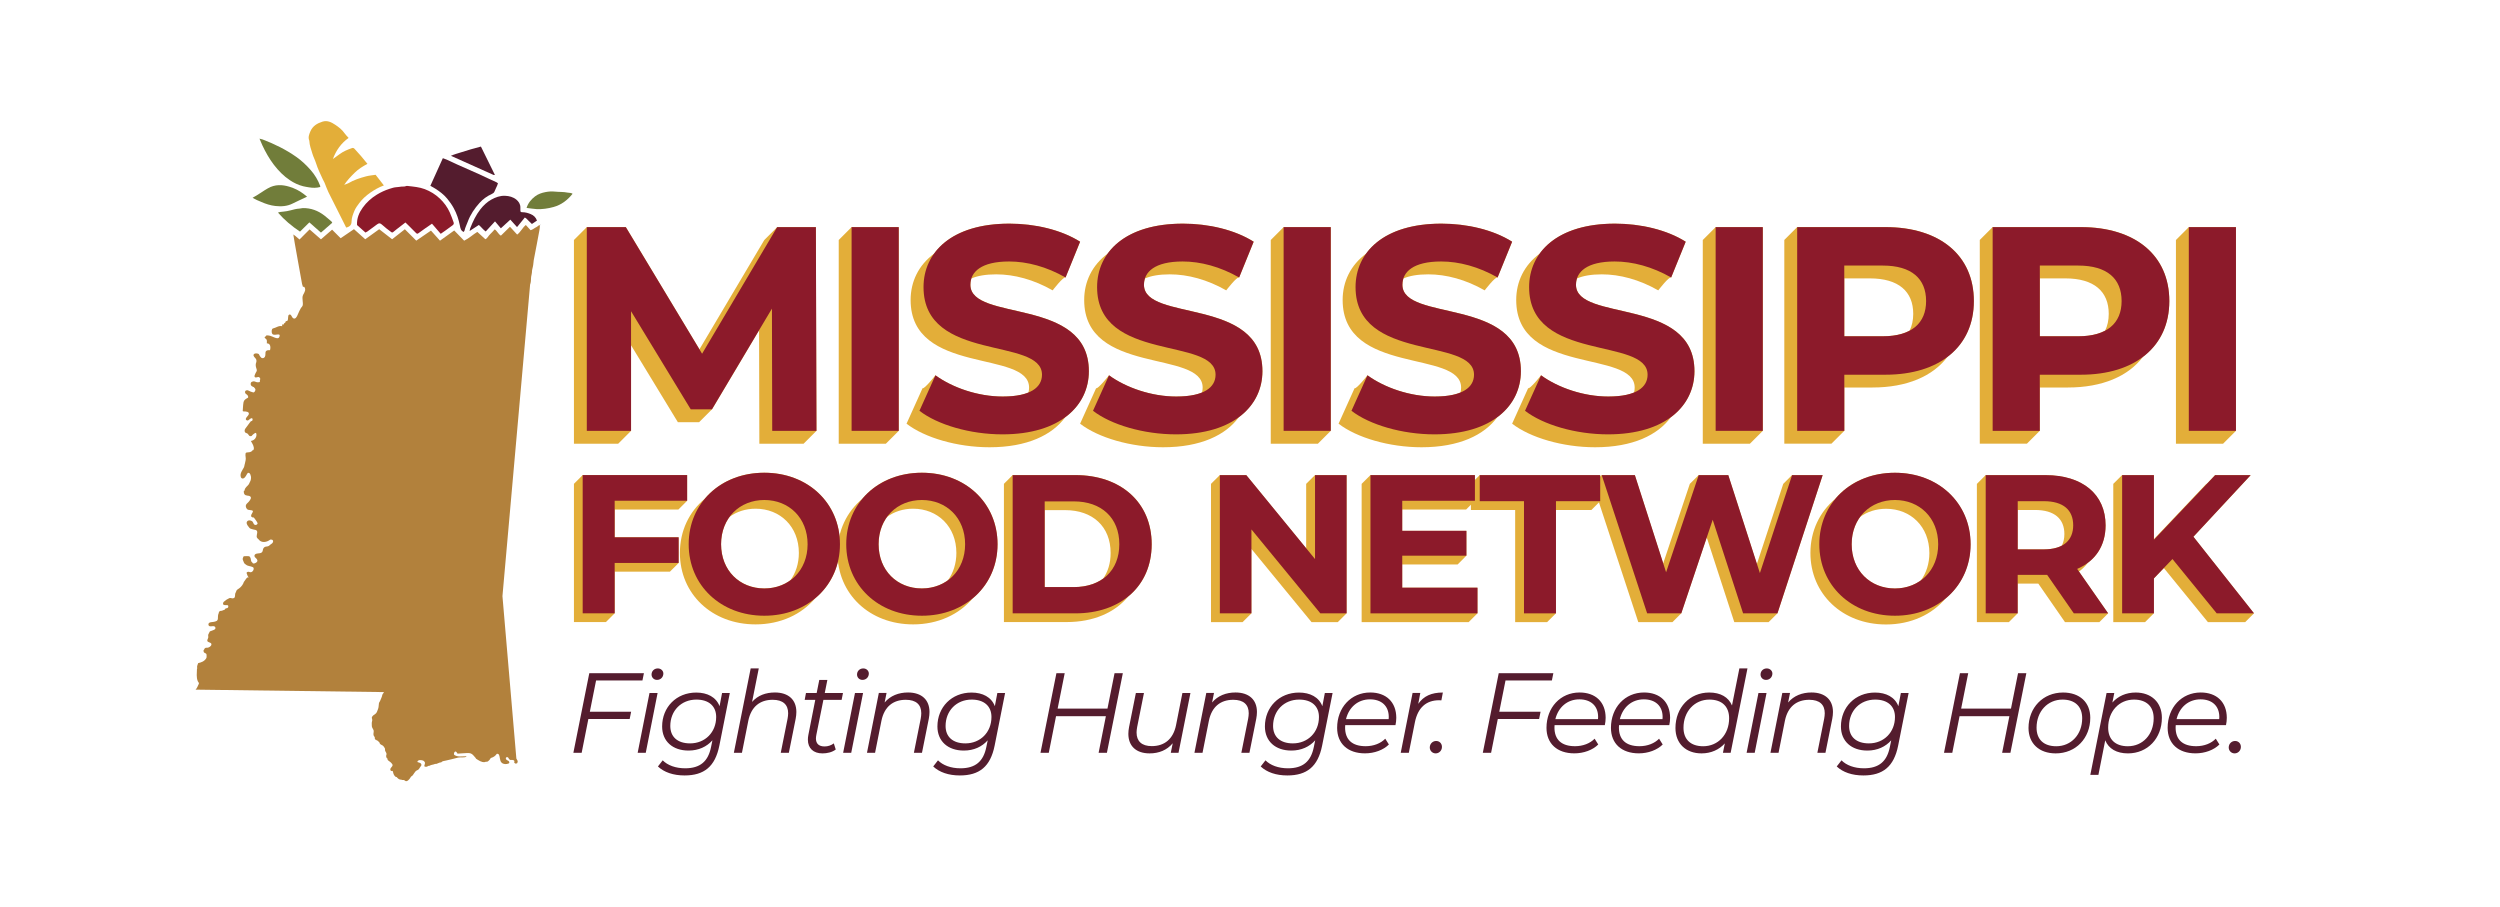 <?xml version="1.0" encoding="UTF-8"?>
<!-- Generator: Adobe Illustrator 26.5.0, SVG Export Plug-In . SVG Version: 6.00 Build 0)  -->
<svg xmlns="http://www.w3.org/2000/svg" xmlns:xlink="http://www.w3.org/1999/xlink" version="1.1" id="Layer_1" x="0px" y="0px" viewBox="0 0 612 222" style="enable-background:new 0 0 612 222;" xml:space="preserve">
<style type="text/css">
	.st0{fill:#E3AE39;}
	.st1{fill:#8C1A2A;}
	.st2{fill:#541C2E;}
	.st3{fill:#B2813C;}
	.st4{fill:#717D3A;}
</style>
<g>
	<polygon class="st0" points="199.87,105.47 199.72,55.6 190.25,55.6 187.1,58.75 171.22,85.52 153.2,55.6 143.65,55.6 140.5,58.75    140.5,108.62 151.33,108.62 154.48,105.47 154.48,84.52 165.94,103.35 171.14,103.35 174.29,100.2 185.82,80.83 185.89,108.62    196.72,108.62  "></polygon>
	<polygon class="st0" points="220.01,55.6 208.47,55.6 205.32,58.75 205.32,108.62 216.86,108.62 220.01,105.47  "></polygon>
	<path class="st0" d="M266.55,90.87c0-18.31-29-11.97-29-21.16c0-0.53,0.08-1.05,0.24-1.54c1.47-0.64,3.47-1.01,6.08-1.01   c4.42,0,9.19,1.28,13.82,3.92c0,0,2.64-3.44,3.15-3.15l3.56-8.76c-4.63-2.92-11.04-4.42-17.31-4.42c-9.16,0-15.24,2.95-18.41,7.33   c-3.85,2.85-5.76,6.9-5.76,11.36c0,18.52,29,12.11,29,21.45c0,0.42-0.06,0.82-0.16,1.2c-1.52,0.63-3.58,0.99-6.31,0.99   c-5.99,0-12.26-2.14-16.46-5.2c0,0-2.73,3.46-3.15,3.15l-3.92,8.69c4.42,3.42,12.4,5.77,20.31,5.77c9.24,0,15.38-3.01,18.56-7.38   C264.64,99.24,266.55,95.22,266.55,90.87z"></path>
	<path class="st0" d="M309.04,90.87c0-18.31-29-11.97-29-21.16c0-0.53,0.08-1.05,0.24-1.54c1.47-0.64,3.47-1.01,6.08-1.01   c4.42,0,9.19,1.28,13.82,3.92c0,0,2.64-3.44,3.15-3.15l3.56-8.76c-4.63-2.92-11.04-4.42-17.31-4.42c-9.16,0-15.24,2.95-18.41,7.33   c-3.85,2.85-5.76,6.9-5.76,11.36c0,18.52,29,12.11,29,21.45c0,0.42-0.06,0.82-0.16,1.2c-1.52,0.63-3.59,0.99-6.31,0.99   c-5.99,0-12.25-2.14-16.46-5.2c0,0-2.73,3.46-3.15,3.15l-3.92,8.69c4.42,3.42,12.4,5.77,20.31,5.77c9.24,0,15.38-3.01,18.56-7.38   C307.13,99.24,309.04,95.22,309.04,90.87z"></path>
	<polygon class="st0" points="325.77,55.6 314.23,55.6 311.08,58.75 311.08,108.62 322.62,108.62 325.77,105.47  "></polygon>
	<path class="st0" d="M372.31,90.87c0-18.31-29-11.97-29-21.16c0-0.53,0.08-1.05,0.24-1.54c1.47-0.64,3.47-1.01,6.08-1.01   c4.42,0,9.19,1.28,13.82,3.92c0,0,2.64-3.44,3.15-3.15l3.56-8.76c-4.63-2.92-11.04-4.42-17.31-4.42c-9.16,0-15.24,2.95-18.41,7.33   c-3.85,2.85-5.76,6.9-5.76,11.36c0,18.52,29,12.11,29,21.45c0,0.42-0.06,0.82-0.16,1.2c-1.52,0.63-3.58,0.99-6.31,0.99   c-5.99,0-12.26-2.14-16.46-5.2c0,0-2.73,3.46-3.15,3.15l-3.92,8.69c4.42,3.42,12.4,5.77,20.31,5.77c9.24,0,15.38-3.01,18.56-7.38   C370.4,99.24,372.31,95.22,372.31,90.87z"></path>
	<path class="st0" d="M414.8,90.87c0-18.31-29-11.97-29-21.16c0-0.53,0.08-1.05,0.24-1.54c1.47-0.64,3.47-1.01,6.08-1.01   c4.42,0,9.19,1.28,13.82,3.92c0,0,2.64-3.44,3.15-3.15l3.56-8.76c-4.63-2.92-11.04-4.42-17.31-4.42c-9.16,0-15.24,2.95-18.41,7.33   c-3.85,2.85-5.76,6.9-5.76,11.36c0,18.52,29,12.11,29,21.45c0,0.42-0.06,0.82-0.16,1.2c-1.52,0.63-3.58,0.99-6.31,0.99   c-5.99,0-12.26-2.14-16.46-5.2c0,0-2.73,3.46-3.15,3.15l-3.92,8.69c4.42,3.42,12.4,5.77,20.31,5.77c9.24,0,15.38-3.01,18.56-7.38   C412.89,99.24,414.8,95.22,414.8,90.87z"></path>
	<polygon class="st0" points="431.53,55.6 419.99,55.6 416.84,58.75 416.84,108.62 428.38,108.62 431.53,105.47  "></polygon>
	<path class="st0" d="M483.2,73.69c0-11.19-8.34-18.1-21.66-18.1h-21.59l-3.15,3.15v49.87h11.54l3.15-3.15v-10.6h6.9   c8.4,0,14.82-2.76,18.41-7.58C480.89,84.17,483.2,79.52,483.2,73.69z M460.9,82.32h-9.41V68.15h6.25c7.05,0,10.62,3.21,10.62,8.69   c0,1.56-0.31,2.94-0.9,4.11C465.79,81.84,463.6,82.32,460.9,82.32z"></path>
	<path class="st0" d="M531.05,73.69c0-11.19-8.34-18.1-21.66-18.1h-21.59l-3.15,3.15v49.87h11.54l3.15-3.15v-10.6h6.9   c8.4,0,14.82-2.76,18.41-7.58C528.75,84.17,531.05,79.52,531.05,73.69z M508.75,82.32h-9.4V68.15h6.25   c7.05,0,10.62,3.21,10.62,8.69c0,1.56-0.31,2.94-0.9,4.11C513.64,81.84,511.46,82.32,508.75,82.32z"></path>
	<polygon class="st0" points="547.36,55.6 535.82,55.6 532.67,58.75 532.67,108.62 544.21,108.62 547.36,105.47  "></polygon>
	<polygon class="st0" points="166.07,124.73 168.21,122.59 168.21,116.3 142.64,116.3 140.5,118.44 140.5,152.28 148.33,152.28    150.47,150.14 150.47,139.95 163.99,139.95 166.13,137.82 166.13,131.53 150.47,131.53 150.47,124.73  "></polygon>
	<path class="st0" d="M205.62,133.22c0-10.1-7.88-17.5-18.52-17.5c-6.12,0-11.29,2.44-14.61,6.41c-3.77,3.15-6.05,7.8-6.05,13.22   c0,10.05,7.83,17.5,18.52,17.5c6.1,0,11.29-2.44,14.61-6.42C203.34,143.31,205.62,138.66,205.62,133.22z M187.11,144.05   c-6.04,0-10.59-4.4-10.59-10.83c0-2.62,0.77-4.9,2.07-6.69c1.75-1.28,3.94-2,6.38-2c6.04,0,10.59,4.4,10.59,10.83   c0,2.62-0.77,4.9-2.07,6.69C191.74,143.33,189.55,144.05,187.11,144.05z"></path>
	<path class="st0" d="M244.19,133.22c0-10.1-7.88-17.5-18.51-17.5c-6.12,0-11.29,2.44-14.61,6.41c-3.77,3.15-6.05,7.8-6.05,13.22   c0,10.05,7.83,17.5,18.52,17.5c6.1,0,11.29-2.44,14.61-6.42C241.91,143.31,244.19,138.66,244.19,133.22z M225.67,144.05   c-6.04,0-10.59-4.4-10.59-10.83c0-2.62,0.77-4.9,2.07-6.69c1.75-1.28,3.94-2,6.38-2c6.04,0,10.59,4.4,10.59,10.83   c0,2.62-0.77,4.9-2.07,6.69C230.3,143.33,228.11,144.05,225.67,144.05z"></path>
	<path class="st0" d="M281.93,133.22c0-10.25-7.59-16.92-18.66-16.92H247.9l-2.14,2.14v33.84h15.37c6.51,0,11.82-2.31,15.09-6.3   C279.83,143.02,281.93,138.62,281.93,133.22z M262.89,143.72h-7.15v-18.84h5.02c6.72,0,11.12,4.01,11.12,10.49   c0,2.5-0.66,4.62-1.85,6.3C268.16,142.99,265.74,143.72,262.89,143.72z"></path>
	<polygon class="st0" points="329.63,116.32 321.89,116.32 319.75,118.45 319.75,134.25 305.07,116.32 298.59,116.32 296.45,118.45    296.45,152.29 304.19,152.29 306.33,150.16 306.33,134.35 321.06,152.29 327.49,152.29 329.63,150.16  "></polygon>
	<polygon class="st0" points="361.67,143.87 343.25,143.87 343.25,138.18 356.83,138.18 358.96,136.04 358.96,129.95 343.25,129.95    343.25,124.74 358.9,124.74 361.04,122.6 361.04,116.32 335.47,116.32 333.33,118.45 333.33,152.29 359.53,152.29 361.67,150.16     "></polygon>
	<polygon class="st0" points="391.71,116.32 362.22,116.32 360.08,118.45 360.08,124.84 370.91,124.84 370.91,152.29 378.74,152.29    380.88,150.16 380.88,124.84 389.57,124.84 391.71,122.7  "></polygon>
	<polygon class="st0" points="446.17,116.32 438.67,116.32 436.54,118.45 430.08,138.09 423.06,116.32 415.81,116.32 413.67,118.45    407.14,137.94 400.19,116.32 392.07,116.32 389.93,118.45 401.05,152.29 409.42,152.29 411.55,150.16 417.8,131.53 424.55,152.29    432.96,152.29 435.1,150.16  "></polygon>
	<path class="st0" d="M482.37,133.24c0-10.1-7.88-17.5-18.52-17.5c-6.12,0-11.29,2.44-14.61,6.41c-3.77,3.15-6.05,7.8-6.05,13.22   c0,10.05,7.83,17.5,18.51,17.5c6.1,0,11.29-2.44,14.61-6.42C480.09,143.32,482.37,138.67,482.37,133.24z M463.86,144.07   c-6.04,0-10.59-4.4-10.59-10.83c0-2.62,0.77-4.9,2.07-6.69c1.75-1.28,3.94-2,6.38-2c6.04,0,10.59,4.4,10.59,10.83   c0,2.62-0.77,4.9-2.07,6.69C468.49,143.34,466.3,144.07,463.86,144.07z"></path>
	<path class="st0" d="M516.06,150.16l-7.14-10.23c0.85-0.63,1.58-1.36,2.2-2.18c2.76-2.08,4.31-5.21,4.31-9.15   c0-7.59-5.66-12.28-14.7-12.28h-14.65l-2.14,2.14v33.84h7.83l2.14-2.14v-7.29h4.68h0.39l6.53,9.43h8.41L516.06,150.16z    M498.16,124.84c4.79,0,7.2,2.18,7.2,5.9c0,1.07-0.21,2.02-0.63,2.83c-1.13,0.6-2.61,0.93-4.44,0.93h-6.38v-9.66H498.16z"></path>
	<polygon class="st0" points="551.76,150.16 536.92,131.4 550.94,116.32 542.24,116.32 540.21,118.45 540.1,118.45 527.25,132.01    527.25,116.32 519.47,116.32 517.33,118.45 517.33,152.29 525.12,152.29 527.25,150.16 527.25,141.6 529.7,139.05 540.49,152.29    549.63,152.29  "></polygon>
	<path class="st1" d="M189.04,105.47l-0.07-29.92l-14.68,24.65h-5.2l-14.61-24.01v29.28h-10.83V55.6h9.55l18.67,30.99l18.38-30.99   h9.48l0.14,49.87H189.04z"></path>
	<path class="st1" d="M208.47,55.6h11.54v49.87h-11.54V55.6z"></path>
	<path class="st1" d="M225.08,100.56l3.92-8.69c4.2,3.06,10.47,5.2,16.46,5.2c6.84,0,9.62-2.28,9.62-5.34c0-9.34-29-2.92-29-21.45   c0-8.48,6.84-15.53,21.02-15.53c6.27,0,12.68,1.5,17.31,4.42l-3.56,8.76c-4.63-2.64-9.41-3.92-13.82-3.92   c-6.84,0-9.48,2.56-9.48,5.7c0,9.19,29,2.85,29,21.16c0,8.34-6.91,15.46-21.16,15.46C237.48,106.33,229.5,103.98,225.08,100.56z"></path>
	<path class="st1" d="M267.57,100.56l3.92-8.69c4.2,3.06,10.47,5.2,16.46,5.2c6.84,0,9.62-2.28,9.62-5.34c0-9.34-29-2.92-29-21.45   c0-8.48,6.84-15.53,21.02-15.53c6.27,0,12.68,1.5,17.31,4.42l-3.56,8.76c-4.63-2.64-9.41-3.92-13.82-3.92   c-6.84,0-9.48,2.56-9.48,5.7c0,9.19,29,2.85,29,21.16c0,8.34-6.91,15.46-21.16,15.46C279.97,106.33,271.99,103.98,267.57,100.56z"></path>
	<path class="st1" d="M314.23,55.6h11.54v49.87h-11.54V55.6z"></path>
	<path class="st1" d="M330.84,100.56l3.92-8.69c4.2,3.06,10.47,5.2,16.46,5.2c6.84,0,9.62-2.28,9.62-5.34c0-9.34-29-2.92-29-21.45   c0-8.48,6.84-15.53,21.02-15.53c6.27,0,12.68,1.5,17.31,4.42l-3.56,8.76c-4.63-2.64-9.41-3.92-13.82-3.92   c-6.84,0-9.48,2.56-9.48,5.7c0,9.19,29,2.85,29,21.16c0,8.34-6.91,15.46-21.16,15.46C343.24,106.33,335.26,103.98,330.84,100.56z"></path>
	<path class="st1" d="M373.33,100.56l3.92-8.69c4.2,3.06,10.47,5.2,16.46,5.2c6.84,0,9.62-2.28,9.62-5.34c0-9.34-29-2.92-29-21.45   c0-8.48,6.84-15.53,21.02-15.53c6.27,0,12.68,1.5,17.31,4.42l-3.56,8.76c-4.63-2.64-9.41-3.92-13.82-3.92   c-6.84,0-9.48,2.56-9.48,5.7c0,9.19,29,2.85,29,21.16c0,8.34-6.91,15.46-21.16,15.46C385.73,106.33,377.75,103.98,373.33,100.56z"></path>
	<path class="st1" d="M419.99,55.6h11.54v49.87h-11.54V55.6z"></path>
	<path class="st1" d="M483.2,73.7c0,11.11-8.34,18.03-21.66,18.03h-10.05v13.75h-11.54V55.6h21.59   C474.86,55.6,483.2,62.51,483.2,73.7z M471.51,73.7c0-5.49-3.56-8.69-10.62-8.69h-9.41v17.31h9.41   C467.95,82.32,471.51,79.11,471.51,73.7z"></path>
	<path class="st1" d="M531.05,73.7c0,11.11-8.34,18.03-21.66,18.03h-10.05v13.75H487.8V55.6h21.59   C522.72,55.6,531.05,62.51,531.05,73.7z M519.37,73.7c0-5.49-3.56-8.69-10.62-8.69h-9.4v17.31h9.4   C515.81,82.32,519.37,79.11,519.37,73.7z"></path>
	<path class="st1" d="M535.82,55.6h11.54v49.87h-11.54V55.6z"></path>
	<path class="st1" d="M150.47,122.59v8.94h15.66v6.28h-15.66v12.33h-7.83v-33.84h25.57v6.28H150.47z"></path>
	<path class="st1" d="M168.59,133.23c0-10.06,7.83-17.5,18.52-17.5c10.64,0,18.51,7.4,18.51,17.5c0,10.1-7.88,17.5-18.51,17.5   C176.43,150.73,168.59,143.28,168.59,133.23z M197.7,133.23c0-6.43-4.54-10.83-10.59-10.83c-6.04,0-10.59,4.4-10.59,10.83   c0,6.43,4.54,10.83,10.59,10.83C193.15,144.05,197.7,139.65,197.7,133.23z"></path>
	<path class="st1" d="M207.16,133.23c0-10.06,7.83-17.5,18.52-17.5c10.64,0,18.52,7.4,18.52,17.5c0,10.1-7.88,17.5-18.52,17.5   C214.99,150.73,207.16,143.28,207.16,133.23z M236.26,133.23c0-6.43-4.54-10.83-10.59-10.83c-6.04,0-10.59,4.4-10.59,10.83   c0,6.43,4.54,10.83,10.59,10.83C231.72,144.05,236.26,139.65,236.26,133.23z"></path>
	<path class="st1" d="M247.9,116.31h15.37c11.07,0,18.66,6.67,18.66,16.92c0,10.25-7.59,16.92-18.66,16.92H247.9V116.31z    M262.89,143.72c6.72,0,11.12-4.01,11.12-10.49c0-6.48-4.4-10.49-11.12-10.49h-7.15v20.98H262.89z"></path>
	<path class="st1" d="M329.65,116.31v33.84h-6.43l-16.87-20.55v20.55h-7.73v-33.84h6.48l16.82,20.55v-20.55H329.65z"></path>
	<path class="st1" d="M361.69,143.86v6.29h-26.2v-33.84h25.57v6.28h-17.79v7.35h15.71v6.09h-15.71v7.83H361.69z"></path>
	<path class="st1" d="M373.07,122.69h-10.83v-6.38h29.49v6.38H380.9v27.46h-7.83V122.69z"></path>
	<path class="st1" d="M446.19,116.31l-11.07,33.84h-8.41l-7.44-22.91l-7.69,22.91h-8.36l-11.12-33.84h8.12l7.64,23.78l7.98-23.78   h7.25l7.73,23.98l7.88-23.98H446.19z"></path>
	<path class="st1" d="M445.37,133.23c0-10.06,7.83-17.5,18.52-17.5c10.64,0,18.52,7.4,18.52,17.5c0,10.1-7.88,17.5-18.52,17.5   C453.2,150.73,445.37,143.28,445.37,133.23z M474.47,133.23c0-6.43-4.54-10.83-10.59-10.83c-6.04,0-10.59,4.4-10.59,10.83   c0,6.43,4.54,10.83,10.59,10.83C469.92,144.05,474.47,139.65,474.47,133.23z"></path>
	<path class="st1" d="M507.67,150.15l-6.53-9.43h-0.39h-6.82v9.43h-7.83v-33.84h14.65c9.04,0,14.7,4.69,14.7,12.28   c0,5.08-2.56,8.8-6.96,10.68l7.59,10.88H507.67z M500.32,122.69h-6.38v11.8h6.38c4.79,0,7.2-2.22,7.2-5.9   C507.52,124.86,505.11,122.69,500.32,122.69z"></path>
	<path class="st1" d="M531.82,136.85l-4.54,4.74v8.56h-7.78v-33.84h7.78v15.81l14.99-15.81h8.7l-14.02,15.08l14.84,18.76h-9.14   L531.82,136.85z"></path>
	<g>
		<path class="st2" d="M145.92,166.58l-1.53,7.66h10.11l-0.36,1.78h-10.11l-1.64,8.27h-2.03l3.9-19.49h13.37l-0.36,1.78H145.92z"></path>
		<path class="st2" d="M159,169.64h1.98l-2.9,14.65h-1.98L159,169.64z M159.5,165.13c0-0.84,0.64-1.5,1.53-1.5    c0.78,0,1.36,0.58,1.36,1.25c0,0.89-0.67,1.56-1.56,1.56C160.06,166.44,159.5,165.83,159.5,165.13z"></path>
		<path class="st2" d="M178.66,169.64l-2.56,12.87c-1.03,5.18-3.76,7.32-8.52,7.32c-2.76,0-5.01-0.78-6.52-2.2l1.17-1.5    c1.17,1.2,3.15,1.95,5.49,1.95c3.7,0,5.65-1.7,6.35-5.24l0.33-1.61c-1.39,1.56-3.37,2.51-5.85,2.51c-3.87,0-6.46-2.26-6.46-5.9    c0-4.71,3.48-8.3,8.35-8.3c2.7,0,4.87,1.11,5.71,3.34l0.61-3.23H178.66z M175.32,175.52c0-2.67-1.81-4.26-4.85-4.26    c-3.7,0-6.38,2.73-6.38,6.46c0,2.67,1.78,4.26,4.85,4.26C172.62,181.98,175.32,179.25,175.32,175.52z"></path>
		<path class="st2" d="M194.95,174.29c0,0.53-0.06,1.09-0.17,1.67l-1.67,8.33h-1.98l1.67-8.35c0.08-0.47,0.14-0.92,0.14-1.34    c0-2.09-1.25-3.29-3.79-3.29c-3.12,0-5.26,1.7-5.96,5.12l-1.56,7.85h-1.98l4.12-20.66h1.98l-1.64,8.21    c1.39-1.59,3.34-2.31,5.6-2.31C193.03,169.53,194.95,171.31,194.95,174.29z"></path>
		<path class="st2" d="M199.85,179.86c-0.06,0.33-0.11,0.64-0.11,0.92c0,1.25,0.7,1.95,2.12,1.95c0.81,0,1.59-0.25,2.26-0.75    l0.47,1.5c-0.92,0.7-2.14,0.95-3.26,0.95c-2.2,0-3.56-1.25-3.56-3.34c0-0.36,0.03-0.75,0.11-1.14l1.7-8.63h-2.59l0.31-1.67h2.62    l0.64-3.2h1.98l-0.64,3.2h4.46l-0.33,1.67h-4.46L199.85,179.86z"></path>
		<path class="st2" d="M209.3,169.64h1.98l-2.9,14.65h-1.98L209.3,169.64z M209.8,165.13c0-0.84,0.64-1.5,1.53-1.5    c0.78,0,1.36,0.58,1.36,1.25c0,0.89-0.67,1.56-1.56,1.56C210.35,166.44,209.8,165.83,209.8,165.13z"></path>
		<path class="st2" d="M227.54,174.29c0,0.53-0.06,1.09-0.17,1.67l-1.67,8.33h-1.98l1.67-8.35c0.08-0.47,0.14-0.92,0.14-1.34    c0-2.09-1.25-3.29-3.79-3.29c-3.12,0-5.26,1.7-5.96,5.12l-1.56,7.85h-1.98l2.9-14.65h1.89l-0.47,2.34    c1.42-1.67,3.43-2.45,5.74-2.45C225.62,169.53,227.54,171.31,227.54,174.29z"></path>
		<path class="st2" d="M246.05,169.64l-2.56,12.87c-1.03,5.18-3.76,7.32-8.52,7.32c-2.76,0-5.01-0.78-6.52-2.2l1.17-1.5    c1.17,1.2,3.15,1.95,5.49,1.95c3.7,0,5.65-1.7,6.35-5.24l0.33-1.61c-1.39,1.56-3.37,2.51-5.85,2.51c-3.87,0-6.46-2.26-6.46-5.9    c0-4.71,3.48-8.3,8.35-8.3c2.7,0,4.87,1.11,5.71,3.34l0.61-3.23H246.05z M242.71,175.52c0-2.67-1.81-4.26-4.85-4.26    c-3.7,0-6.38,2.73-6.38,6.46c0,2.67,1.78,4.26,4.85,4.26C240.01,181.98,242.71,179.25,242.71,175.52z"></path>
		<path class="st2" d="M274.87,164.8l-3.9,19.49h-2.03l1.78-8.97h-12.2l-1.78,8.97h-2.03l3.9-19.49h2.03l-1.73,8.66h12.2l1.73-8.66    H274.87z"></path>
		<path class="st2" d="M291.42,169.64l-2.92,14.65h-1.89l0.47-2.34c-1.42,1.7-3.4,2.48-5.65,2.48c-3.29,0-5.21-1.78-5.21-4.79    c0-0.53,0.06-1.06,0.17-1.64l1.67-8.35h1.98l-1.67,8.35c-0.08,0.47-0.14,0.89-0.14,1.31c0,2.12,1.23,3.34,3.73,3.34    c3.09,0,5.24-1.73,5.93-5.12l1.56-7.88H291.42z"></path>
		<path class="st2" d="M307.7,174.29c0,0.53-0.06,1.09-0.17,1.67l-1.67,8.33h-1.98l1.67-8.35c0.08-0.47,0.14-0.92,0.14-1.34    c0-2.09-1.25-3.29-3.79-3.29c-3.12,0-5.26,1.7-5.96,5.12l-1.56,7.85h-1.98l2.9-14.65h1.89l-0.47,2.34    c1.42-1.67,3.43-2.45,5.74-2.45C305.78,169.53,307.7,171.31,307.7,174.29z"></path>
		<path class="st2" d="M326.22,169.64l-2.56,12.87c-1.03,5.18-3.76,7.32-8.52,7.32c-2.76,0-5.01-0.78-6.52-2.2l1.17-1.5    c1.17,1.2,3.15,1.95,5.49,1.95c3.7,0,5.65-1.7,6.35-5.24l0.33-1.61c-1.39,1.56-3.37,2.51-5.85,2.51c-3.87,0-6.46-2.26-6.46-5.9    c0-4.71,3.48-8.3,8.35-8.3c2.7,0,4.87,1.11,5.71,3.34l0.61-3.23H326.22z M322.88,175.52c0-2.67-1.81-4.26-4.85-4.26    c-3.7,0-6.38,2.73-6.38,6.46c0,2.67,1.78,4.26,4.85,4.26C320.18,181.98,322.88,179.25,322.88,175.52z"></path>
		<path class="st2" d="M329.31,177.52c-0.03,0.2-0.03,0.39-0.03,0.58c0,2.92,1.67,4.57,5.04,4.57c1.95,0,3.7-0.7,4.79-1.84    l0.89,1.42c-1.36,1.36-3.56,2.17-5.85,2.17c-4.23,0-6.82-2.4-6.82-6.24c0-4.98,3.42-8.66,8.1-8.66c3.87,0,6.38,2.31,6.38,6.21    c0,0.61-0.08,1.23-0.2,1.78H329.31z M329.5,176.05h10.44c0.03-0.2,0.03-0.36,0.03-0.53c0-2.79-1.87-4.32-4.59-4.32    C332.42,171.2,330.22,173.12,329.5,176.05z"></path>
		<path class="st2" d="M353.21,169.53l-0.36,1.92c-0.19,0-0.33-0.03-0.56-0.03c-3.12,0-5.21,1.78-5.93,5.43l-1.48,7.43h-1.98    l2.9-14.65h1.89l-0.5,2.67C348.5,170.4,350.42,169.53,353.21,169.53z"></path>
		<path class="st2" d="M350.01,182.98c0-0.92,0.72-1.59,1.56-1.59c0.81,0,1.42,0.61,1.42,1.45c0,0.92-0.72,1.59-1.53,1.59    S350.01,183.79,350.01,182.98z"></path>
		<path class="st2" d="M368.55,166.58l-1.53,7.66h10.11l-0.36,1.78h-10.11l-1.64,8.27h-2.03l3.9-19.49h13.37l-0.36,1.78H368.55z"></path>
		<path class="st2" d="M380.56,177.52c-0.03,0.2-0.03,0.39-0.03,0.58c0,2.92,1.67,4.57,5.04,4.57c1.95,0,3.7-0.7,4.79-1.84    l0.89,1.42c-1.36,1.36-3.56,2.17-5.85,2.17c-4.23,0-6.82-2.4-6.82-6.24c0-4.98,3.42-8.66,8.1-8.66c3.87,0,6.38,2.31,6.38,6.21    c0,0.61-0.08,1.23-0.2,1.78H380.56z M380.75,176.05h10.44c0.03-0.2,0.03-0.36,0.03-0.53c0-2.79-1.87-4.32-4.59-4.32    C383.68,171.2,381.48,173.12,380.75,176.05z"></path>
		<path class="st2" d="M396.34,177.52c-0.03,0.2-0.03,0.39-0.03,0.58c0,2.92,1.67,4.57,5.04,4.57c1.95,0,3.7-0.7,4.79-1.84    l0.89,1.42c-1.36,1.36-3.56,2.17-5.85,2.17c-4.23,0-6.82-2.4-6.82-6.24c0-4.98,3.42-8.66,8.1-8.66c3.87,0,6.38,2.31,6.38,6.21    c0,0.61-0.08,1.23-0.2,1.78H396.34z M396.54,176.05h10.44c0.03-0.2,0.03-0.36,0.03-0.53c0-2.79-1.87-4.32-4.59-4.32    C399.46,171.2,397.26,173.12,396.54,176.05z"></path>
		<path class="st2" d="M427.78,163.63l-4.12,20.66h-1.89l0.47-2.31c-1.39,1.53-3.34,2.45-5.71,2.45c-3.76,0-6.38-2.34-6.38-6.21    c0-5.01,3.51-8.69,8.27-8.69c2.78,0,4.71,1.14,5.57,3.17l1.81-9.08H427.78z M423.29,175.83c0-2.87-1.75-4.57-4.82-4.57    c-3.65,0-6.35,2.9-6.35,6.88c0,2.87,1.75,4.54,4.82,4.54C420.59,182.68,423.29,179.81,423.29,175.83z"></path>
		<path class="st2" d="M430.47,169.64h1.98l-2.9,14.65h-1.98L430.47,169.64z M430.98,165.13c0-0.84,0.64-1.5,1.53-1.5    c0.78,0,1.37,0.58,1.37,1.25c0,0.89-0.67,1.56-1.56,1.56C431.53,166.44,430.98,165.83,430.98,165.13z"></path>
		<path class="st2" d="M448.71,174.29c0,0.53-0.06,1.09-0.17,1.67l-1.67,8.33h-1.98l1.67-8.35c0.08-0.47,0.14-0.92,0.14-1.34    c0-2.09-1.25-3.29-3.79-3.29c-3.12,0-5.26,1.7-5.96,5.12l-1.56,7.85h-1.98l2.9-14.65h1.89l-0.47,2.34    c1.42-1.67,3.43-2.45,5.74-2.45C446.79,169.53,448.71,171.31,448.71,174.29z"></path>
		<path class="st2" d="M467.23,169.64l-2.56,12.87c-1.03,5.18-3.76,7.32-8.52,7.32c-2.76,0-5.01-0.78-6.52-2.2l1.17-1.5    c1.17,1.2,3.15,1.95,5.49,1.95c3.7,0,5.65-1.7,6.35-5.24l0.33-1.61c-1.39,1.56-3.37,2.51-5.85,2.51c-3.87,0-6.46-2.26-6.46-5.9    c0-4.71,3.48-8.3,8.35-8.3c2.7,0,4.87,1.11,5.71,3.34l0.61-3.23H467.23z M463.89,175.52c0-2.67-1.81-4.26-4.85-4.26    c-3.7,0-6.38,2.73-6.38,6.46c0,2.67,1.78,4.26,4.85,4.26C461.19,181.98,463.89,179.25,463.89,175.52z"></path>
		<path class="st2" d="M496.05,164.8l-3.9,19.49h-2.03l1.78-8.97h-12.2l-1.78,8.97h-2.03l3.9-19.49h2.03l-1.73,8.66h12.2l1.73-8.66    H496.05z"></path>
		<path class="st2" d="M496.58,178.22c0-4.98,3.54-8.69,8.46-8.69c4.07,0,6.66,2.39,6.66,6.18c0,5.01-3.54,8.72-8.47,8.72    C499.17,184.43,496.58,181.98,496.58,178.22z M509.72,175.83c0-2.87-1.75-4.57-4.82-4.57c-3.65,0-6.35,2.9-6.35,6.88    c0,2.87,1.75,4.54,4.82,4.54C507.02,182.68,509.72,179.81,509.72,175.83z"></path>
		<path class="st2" d="M529.23,175.71c0,5.04-3.51,8.72-8.3,8.72c-2.79,0-4.73-1.14-5.57-3.2l-1.67,8.46h-1.98l3.98-20.05h1.89    l-0.47,2.34c1.39-1.56,3.34-2.45,5.71-2.45C526.58,169.53,529.23,171.87,529.23,175.71z M527.22,175.83    c0-2.87-1.75-4.57-4.82-4.57c-3.65,0-6.32,2.87-6.32,6.88c0,2.87,1.75,4.54,4.82,4.54C524.55,182.68,527.22,179.81,527.22,175.83z    "></path>
		<path class="st2" d="M532.62,177.52c-0.03,0.2-0.03,0.39-0.03,0.58c0,2.92,1.67,4.57,5.04,4.57c1.95,0,3.7-0.7,4.79-1.84    l0.89,1.42c-1.36,1.36-3.56,2.17-5.85,2.17c-4.23,0-6.82-2.4-6.82-6.24c0-4.98,3.42-8.66,8.1-8.66c3.87,0,6.38,2.31,6.38,6.21    c0,0.61-0.08,1.23-0.2,1.78H532.62z M532.82,176.05h10.44c0.03-0.2,0.03-0.36,0.03-0.53c0-2.79-1.87-4.32-4.59-4.32    C535.74,171.2,533.54,173.12,532.82,176.05z"></path>
		<path class="st2" d="M545.59,182.98c0-0.92,0.72-1.59,1.56-1.59c0.81,0,1.42,0.61,1.42,1.45c0,0.92-0.72,1.59-1.53,1.59    S545.59,183.79,545.59,182.98z"></path>
	</g>
	<g id="ZcFWSz_00000160884015346551927450000000994444170742127287_">
		<g>
			<path class="st0" d="M81.49,38.93c0.53-0.38,1.07-0.75,1.59-1.15c0.93-0.71,2-1.15,3.09-1.53c0.2-0.07,0.43-0.04,0.61,0.17     c0.52,0.6,1.07,1.17,1.59,1.77c0.53,0.61,1.03,1.25,1.58,1.92c-1.12,0.6-2.21,1.27-3.13,2.18c-0.91,0.9-1.8,1.82-2.56,2.95     c0.39-0.15,0.74-0.22,1.04-0.4c1.33-0.79,2.8-1.26,4.28-1.66c0.77-0.21,1.57-0.27,2.37-0.39c0.69,0.87,1.35,1.72,2.02,2.6     c-1.27,0.47-2.31,1.08-3.3,1.76c-0.54,0.37-1.06,0.79-1.54,1.24c-0.43,0.4-0.82,0.85-1.18,1.32c-0.47,0.62-0.93,1.24-1.22,1.97     c-0.34,0.83-0.66,1.66-0.67,2.57c-0.01,0.8-0.42,1.25-1.31,1.46c-1.45-2.89-2.93-5.79-4.37-8.7c-0.36-0.73-0.6-1.51-0.92-2.26     c-0.12-0.29-0.3-0.55-0.43-0.84c-0.6-1.3-1.24-2.59-1.67-3.97c-0.24-0.78-0.64-1.5-0.87-2.28c-0.31-1.06-0.73-2.09-0.77-3.22     c-0.36-0.82-0.04-1.58,0.27-2.3c0.56-1.29,1.64-1.95,2.94-2.36c1.2-0.38,2.19,0.14,3.12,0.75c0.88,0.58,1.71,1.23,2.32,2.12     c0.26,0.38,0.61,0.71,0.97,1.11C83.5,35.07,82.27,36.82,81.49,38.93z"></path>
			<path class="st1" d="M87.4,55.09c-0.09-1.68,0.52-3.04,1.41-4.28c0.92-1.29,2.1-2.34,3.46-3.17c0.97-0.59,1.99-1.06,3.07-1.41     c0.57-0.18,1.14-0.38,1.76-0.41c0.39-0.01,0.77-0.1,1.16-0.14c0.39-0.04,0.78,0.05,1.16-0.14c0.12-0.06,0.3-0.02,0.44-0.01     c1.39,0.16,2.79,0.27,4.12,0.77c1.38,0.53,2.61,1.28,3.68,2.3c1.03,0.97,1.85,2.09,2.43,3.37c0.37,0.81,0.66,1.65,0.96,2.48     c0.1,0.28,0,0.53-0.26,0.71c-0.6,0.42-1.18,0.86-1.77,1.29c-0.35,0.25-0.71,0.5-1.13,0.79c-0.7-0.81-1.4-1.63-2.14-2.48     c-0.59,0.41-1.17,0.8-1.74,1.2c-0.54,0.38-1.07,0.76-1.6,1.15c-0.24,0.18-0.4,0.1-0.58-0.09c-0.63-0.64-1.27-1.27-1.91-1.91     c-0.21-0.21-0.42-0.41-0.67-0.65c-0.73,0.56-1.44,1.11-2.15,1.66c-0.29,0.23-0.57,0.46-0.86,0.7c-0.16,0.13-0.31,0.11-0.47-0.01     c-0.4-0.32-0.82-0.61-1.22-0.93c-0.36-0.29-0.71-0.6-1.07-0.91c-0.47-0.4-0.71-0.39-1.22-0.01c-0.76,0.57-1.52,1.13-2.29,1.69     c-0.15,0.11-0.33,0.19-0.5,0.28C88.77,56.31,88.09,55.7,87.4,55.09z"></path>
			<path class="st3" d="M73.96,69.61c-0.11-0.7-2.09-11.49-2.14-12.1l0,0c0.11,0.04,0.25,0.05,0.33,0.12c0.38,0.31,0.74,0.64,1.17,1     c0.83-0.83,1.64-1.63,2.47-2.47c0.92,0.8,1.84,1.61,2.78,2.43c0.93-0.8,1.84-1.59,2.73-2.37c0.68,0.69,1.38,1.39,2.09,2.1     c1.13-0.77,2.18-1.49,3.26-2.22c0.93,0.84,1.83,1.64,2.76,2.47c1.13-0.81,2.25-1.62,3.42-2.46c1.05,0.81,2.1,1.63,3.16,2.46     c1.04-0.81,2.06-1.61,3.12-2.45c0.91,0.91,1.83,1.83,2.79,2.79c1.21-0.83,2.42-1.66,3.6-2.46c0.76,0.85,1.48,1.66,2.21,2.47     c1.2-0.86,2.34-1.68,3.48-2.5c0.84,0.87,1.64,1.69,2.43,2.5c1.24-0.59,2.14-1.5,3.23-2.15l1.27,1.16     c0.26,0.24,0.47,0.43,0.7,0.64c0.53-0.25,0.72-0.84,1.14-1.21c0.4-0.36,0.74-0.78,1.14-1.21c0.61,0.36,0.83,1.13,1.52,1.54     c0.71-0.7,1.45-1.42,2.22-2.18c0.59,0.64,1.15,1.26,1.76,1.92c0.86-0.64,1.27-1.65,2.12-2.35c0.38,0.42,0.77,0.84,1.17,1.28     c0.57-0.17,0.98-0.57,1.48-0.8c0.28-0.13,0.45-0.47,0.81-0.44l-0.01-0.01c0,0.42-0.05,0.82-0.12,1.23     c-0.21,1.16-0.44,2.32-0.65,3.48c-0.17,0.92-0.34,1.84-0.53,2.76c-0.15,0.73-0.3,1.47-0.34,2.23c-0.02,0.24-0.09,0.47-0.14,0.71     c-0.05,0.21-0.11,0.42-0.14,0.63c-0.05,0.38-0.03,0.77-0.14,1.16c-0.14,0.49-0.11,1.01-0.18,1.52c-0.03,0.26-0.11,0.51-0.18,0.79     C125.45,69.62,87.86,69.61,73.96,69.61z"></path>
			<path class="st2" d="M113.52,56.78c-0.74-0.3-0.82-0.95-0.94-1.56c-0.3-1.5-0.77-2.93-1.51-4.27c-0.46-0.84-1-1.6-1.61-2.34     c-0.84-1.01-1.87-1.78-2.96-2.47c-0.36-0.23-0.75-0.43-1.15-0.65c1.03-2.27,2.03-4.5,3.06-6.77c0.38,0.14,0.7,0.24,1,0.38     c0.86,0.39,1.7,0.8,2.56,1.19c1.73,0.78,3.47,1.54,5.21,2.31c0.86,0.38,1.7,0.79,2.56,1.19c0.61,0.28,1.23,0.56,1.84,0.85     c0.11,0.05,0.2,0.14,0.32,0.23c-0.07,0.19-0.12,0.37-0.19,0.55c-0.21,0.48-0.46,0.96-0.65,1.45c-0.13,0.32-0.37,0.48-0.67,0.62     c-1.15,0.52-2.17,1.25-3,2.18c-1.22,1.36-2.24,2.85-2.88,4.6c-0.26,0.72-0.63,1.4-0.79,2.16     C113.68,56.55,113.58,56.66,113.52,56.78z"></path>
			<path class="st2" d="M131.45,54c-0.39,0.26-0.79,0.53-1.24,0.83c-0.28-0.27-0.56-0.55-0.85-0.82c-0.28-0.26-0.5-0.6-0.89-0.76     c-0.65,0.8-1.26,1.56-1.9,2.34c-0.57-0.63-1.1-1.22-1.64-1.82c-0.77,0.71-1.54,1.4-2.32,2.12c-0.47-0.56-0.93-1.11-1.43-1.7     c-0.76,0.83-1.51,1.64-2.28,2.48c-0.64-0.46-1.06-1.08-1.68-1.6c-0.71,0.46-1.43,0.94-2.26,1.48c0.07-0.3,0.08-0.51,0.16-0.7     c0.64-1.63,1.39-3.21,2.47-4.6c0.75-0.96,1.64-1.81,2.71-2.4c1.02-0.56,2.13-0.97,3.33-0.92c1.02,0.04,1.99,0.29,2.78,0.94     c0.56,0.47,0.98,1.09,0.98,1.9c0,0.22,0,0.45,0,0.67c0.01,0.44,0.06,0.51,0.52,0.51c0.7,0.01,1.34,0.19,1.98,0.45     C130.65,52.71,131.17,53.21,131.45,54z"></path>
			<path class="st4" d="M63.52,33.94c0.35,0.09,0.59,0.13,0.8,0.21c2.89,1.11,5.66,2.46,8.2,4.25c1.33,0.93,2.5,2.05,3.56,3.26     c1,1.14,1.77,2.44,2.31,3.87c0.02,0.06,0,0.14,0,0.25c-0.92,0.25-1.83,0.24-2.76,0.08c-0.48-0.08-0.96-0.15-1.43-0.27     c-1.17-0.3-2.24-0.81-3.23-1.47c-1.54-1.02-2.82-2.34-3.94-3.8c-1.11-1.46-2.01-3.05-2.79-4.71     C64.02,35.12,63.81,34.6,63.52,33.94z"></path>
			<path class="st4" d="M81.33,54.54c-0.93,0.81-1.84,1.6-2.76,2.4c-0.95-0.84-1.87-1.65-2.84-2.5c-0.77,0.76-1.5,1.49-2.29,2.26     c-2.01-1.33-3.81-2.83-5.39-4.66c0.44-0.17,0.86-0.19,1.29-0.23c0.6-0.06,1.21-0.16,1.79-0.32c0.73-0.2,1.45-0.39,2.22-0.43     c0.26-0.01,0.53-0.12,0.79-0.12c1.98-0.03,3.73,0.63,5.28,1.83c0.6,0.47,1.17,0.98,1.75,1.48     C81.23,54.29,81.25,54.37,81.33,54.54z"></path>
			<path class="st4" d="M61.83,48.42c0.81-0.49,1.53-0.88,2.2-1.35c0.5-0.35,1.02-0.66,1.55-0.97c1.7-0.98,3.47-0.94,5.26-0.39     c1.23,0.38,2.4,0.93,3.44,1.73c0.29,0.22,0.56,0.45,0.89,0.71c-1.22,0.58-2.37,1.09-3.5,1.66c-1.35,0.69-2.79,0.78-4.24,0.62     c-1.2-0.13-2.36-0.5-3.48-1C63.26,49.14,62.56,48.86,61.83,48.42z"></path>
			<path class="st4" d="M140.17,47.44c-1.27,1.57-2.76,2.72-4.68,3.24c-0.68,0.18-1.36,0.34-2.07,0.42     c-0.69,0.08-1.38,0.14-2.06,0.09c-0.82-0.05-1.63-0.19-2.46-0.29c0.39-1.22,1.14-2.1,2.06-2.81c0.75-0.58,1.65-0.89,2.6-1.07     c0.74-0.14,1.48-0.2,2.21-0.12c1.07,0.12,2.16,0.03,3.23,0.26C139.37,47.24,139.79,47.15,140.17,47.44z"></path>
			<path class="st2" d="M121.15,42.82c-0.17,0.01-0.25,0.04-0.31,0.01c-3.45-1.54-6.89-3.09-10.46-4.69     c0.86-0.38,1.66-0.58,2.43-0.83c0.82-0.27,1.65-0.52,2.47-0.76c0.81-0.23,1.62-0.44,2.45-0.67     C118.87,38.2,119.99,40.47,121.15,42.82z"></path>
			<path d="M71.82,57.51c-0.04-0.02-0.08-0.04-0.12-0.06c0.02-0.02,0.04-0.04,0.06-0.06C71.79,57.43,71.8,57.47,71.82,57.51     L71.82,57.51z"></path>
			<path d="M132.2,55.12c0.02-0.04,0.04-0.08,0.05-0.12c0.02,0.02,0.04,0.04,0.06,0.06C132.27,55.08,132.23,55.1,132.2,55.12     L132.2,55.12z"></path>
		</g>
	</g>
	<g>
		<path class="st3" d="M81.43,60.17c-0.01,0.74,0.45,1.82-0.63,2.09c0.09,0.32-0.04,0.69-0.24,0.78c-0.96,0.45-2.05,0.58-3.11,0.69    c-0.05-0.66-0.76-0.48-1.05-0.84c-0.13,0.3-0.43,0.13-0.61,0.24c-0.07,0.05-0.07,0.29,0,0.36c0.07,0.07,0.33-0.01,0.36,0.04    c0.11,0.23-0.06,0.62,0.09,0.78c0.49,0.54,1.17,1.31,0.55,1.89c-0.3,0.28-0.64-0.23-1.01-0.17c0.15-0.6-0.15-0.78-0.42-1.26    c0.05,0.44-0.35,0.16-0.37,0.23c-0.26,0.8,0.16,1.45,0.7,2.15c0.28,0.36,0.28,1.22,0,1.51c-0.3,0.31-1.16-0.42-1.49-0.04    c-0.37,0.43-0.25,0.97-0.05,1.58c0.01,0.04,0.29-0.03,0.34,0.04c0.48,0.68,0.07,1.28-0.28,1.92c-0.48,0.89,0.27,2.35-0.28,2.92    c-0.52,0.54-0.86,1.61-1.17,2.22c-0.14,0.27-0.45,0.88-0.94,0.63c-0.43-0.21-0.51-1.14-1.02-0.91c-0.48,0.22-0.08,1.1-0.49,1.55    c-0.06,0.07-0.25,0.02-0.39,0.02c0.21,0.46-0.56,0.42-0.42,0.84c-0.14,0-0.32-0.05-0.4,0.02c-0.07,0.07-0.02,0.26-0.02,0.4    c-0.83-0.21-1.5,0.39-2.27,0.56c-0.33,0.07-0.41,0.89-0.17,1.29c0.41,0.69,2.04-0.37,1.8,0.61c-0.34,1.36-2.07-0.56-3.33-0.15    c0.12,0.27-0.61,0.25-0.21,0.63c0.15,0.14,0.34,0.26,0.39,0.43c0.08,0.25,0.03,0.55,0.03,0.83c0.97-0.02,0.95,1.09,0.79,1.66    c-0.01,0.04-0.24,0.01-0.37,0.01c-0.31,0-0.7,0.15-0.74,0.5c-0.05,0.49,0.07,1.1-0.41,1.38c-0.17,0.1-0.47,0.11-0.64-0.04    c-0.25-0.22-0.42-0.5-0.55-0.81c-0.03-0.06-0.11-0.12-0.16-0.14c-0.36-0.15-0.95-0.17-1.14,0.17c-0.19,0.35,0.27,0.72,0.53,1.05    c0.17,0.22,0.2,0.63,0.08,0.93c-0.16,0.38-0.13,0.83-0.01,1.23c0.07,0.25,0.19,0.49,0.16,0.74c-0.03,0.23-0.18,0.35-0.26,0.54    c-0.14,0.33-0.52,0.92-0.12,1.1c0.29,0.13,0.67-0.2,0.96-0.03c0.15,0.08,0.37,0.39,0.23,0.59c-0.13,0.19,0.07,0.54-0.16,0.61    c-0.23,0.06-0.5,0.07-0.72,0c-0.3-0.1-0.59-0.26-0.89-0.16c-0.17,0.05-0.39,0.11-0.47,0.3c-0.13,0.29-0.07,0.62,0.16,0.81    c0.1,0.08,0.25,0.11,0.36,0.22c0.03,0.03,0.11-0.01,0.14,0.02c0.22,0.24,0.54,0.47,0.41,0.82c-0.09,0.24-0.24,0.59-0.55,0.5    c-0.38-0.11-0.75-0.22-1.11-0.43c-0.19-0.11-0.43-0.12-0.61-0.04c-0.23,0.11-0.29,0.34-0.21,0.6c0.09,0.28,0.43,0.35,0.59,0.59    c0.13,0.2,0.24,0.52,0.05,0.62c-0.48,0.24-0.94,0.53-1.04,1.05c-0.14,0.74-0.13,1.46-0.2,2.19c0.08,0.01,0.15,0.09,0.21,0.09    c0.58-0.02,1.54,0.06,1.24,0.77c-0.12,0.27-0.47,0.55-0.64,0.88c-0.05,0.1-0.11,0.27,0.02,0.41c0.16,0.18,0.41,0.2,0.57,0.08    c0.29-0.22,0.6-0.57,0.89-0.46c0.15,0.06,0.16,0.32,0.07,0.53c-0.09,0.21-0.39,0.1-0.47,0.31c-0.04,0.11-0.1,0.14-0.13,0.17    c-0.39,0.51-0.74,0.96-1.12,1.51c-0.21,0.3-0.23,0.66-0.06,0.91c0.13,0.19,0.49,0.19,0.66,0.37c0.28,0.31,0.32,0.68,0.87,0.55    c0.15-0.03,0.22-0.26,0.34-0.33c0.22-0.15,0.37-0.33,0.61-0.44c0.16-0.07,0.26,0.11,0.28,0.2c0.16,0.79-0.43,1.61-1.23,1.73    c-0.04,0.01-0.1,0.08-0.09,0.09c0.3,0.5,0.57,0.95,0.69,1.53c0.05,0.23,0.03,0.49-0.14,0.66c-0.06,0.06-0.19,0.02-0.25,0.12    c-0.28,0.46-0.92,0.4-1.36,0.46c-0.05,0.01-0.24,0.08-0.26,0.22c-0.05,0.3-0.05,0.58,0.01,0.9c0.11,0.53-0.06,1.03-0.17,1.56    c-0.02,0.09-0.06,0.23-0.09,0.33c-0.05,0.21-0.06,0.43-0.15,0.61c-0.4,0.77-1.06,1.51-0.76,2.42c0.09,0.29,0.42,0.41,0.66,0.29    c0.54-0.26,0.66-0.87,1.03-1.32c0.04-0.05,0.19-0.04,0.29-0.01c0.18,0.05,0.28,0.23,0.34,0.37c0.12,0.3,0.21,0.64,0.16,0.98    c-0.03,0.21-0.04,0.43-0.14,0.63c-0.08,0.15-0.18,0.3-0.23,0.47c-0.16,0.52-0.68,0.8-0.98,1.24c-0.11,0.16-0.25,0.36-0.15,0.6    c-0.09,0.02-0.21,0.01-0.25,0.11c-0.02,0.06-0.01,0.14-0.01,0.21c0,0.24,0.04,0.42,0.13,0.56c0.32,0.55,1.05,0.26,1.45,0.59    c0.41,0.33-0.05,0.9-0.35,1.28c-0.22,0.28-0.54,0.45-0.68,0.77c-0.12,0.27-0.04,0.61,0.11,0.86c0.09,0.15,0.26,0.33,0.45,0.36    c0.33,0.05,0.65,0.1,0.99,0.15c0.01,0-0.01,0.07,0.01,0.09c0.02,0.02,0.08,0,0.09,0.01c0.08,0.18-0.03,0.37-0.12,0.5    c-0.18,0.28-0.33,0.57-0.29,0.91c0.08-0.02,0.12,0.12,0.21,0.05c0,0.03-0.01,0.08,0.01,0.1c0.16,0.11,0.4-0.01,0.49,0.13    c0.3,0.45,0.65,0.81,0.86,1.29c0.06,0.14-0.05,0.28-0.12,0.34c-0.24,0.22-0.61,0.19-0.79-0.1c-0.16-0.24-0.2-0.56-0.45-0.7    c-0.27-0.15-0.58-0.24-0.87-0.15c-0.27,0.08-0.5,0.38-0.42,0.71c0.11,0.44,0.4,0.74,0.68,1.1c0.16,0.21,0.42,0.21,0.63,0.3    c0.26,0.1,0.55,0.12,0.83,0.19c0.78,0.2,0.29,1.06,0.3,1.61c0.01,0.35,0.31,0.56,0.58,0.81c0.04,0.04,0.1,0.13,0.14,0.17    c0.71,0.61,1.79,0.39,2.52-0.16c0.13-0.1,0.37-0.1,0.55-0.02c0.26,0.11,0.28,0.4,0.19,0.61c-0.15,0.36-0.57,0.47-0.84,0.77    c-0.23,0.25-0.61,0.26-0.96,0.32c-0.31,0.06-0.54,0.33-0.63,0.64c-0.02,0.07,0.02,0.02,0,0c-0.01,0.14-0.04,0.29-0.08,0.41    c-0.05,0.15-0.15,0.33-0.3,0.41c-0.52,0.29-1.18,0.05-1.59,0.46c-0.17,0.16-0.14,0.47,0,0.64c0.2,0.24,0.49,0.41,0.58,0.71    c0.13,0.43-0.34,0.71-0.71,0.82c-0.16,0.05-0.38,0.04-0.44-0.1c-0.08-0.19-0.27-0.25-0.33-0.41c-0.14-0.38-0.06-0.84-0.39-1.13    c-0.04-0.04-0.08-0.11-0.14-0.12c-0.4-0.04-0.8-0.02-1.2,0c-0.07,0-0.17,0.05-0.19,0.1c-0.12,0.29-0.27,0.56-0.11,0.88    c0.1,0.21,0.17,0.42,0.26,0.63c0.1,0.23,0.34,0.34,0.51,0.48c0.45,0.37,1.1,0.31,1.63,0.58c0.36,0.19,0.22,0.6,0.08,0.85    c-0.16,0.28-0.53,0.51-0.84,0.36c-0.25-0.13-0.49-0.08-0.68,0.05c-0.04,0.03-0.1,0.14-0.06,0.24c0.15,0.37,0.22,0.81,0.57,1.05    c-0.47-0.32-0.88,0.63-1.24,1.06c-0.08,0.1-0.1,0.27-0.16,0.39c-0.3,0.63-0.8,1.11-1.43,1.48c-0.16,0.1-0.22,0.27-0.31,0.42    c-0.03,0.06,0.01,0.16-0.02,0.19c-0.36,0.36-0.17,0.86-0.32,1.26c-0.06,0.16-0.26,0.26-0.41,0.29c-0.31,0.06-0.63-0.18-0.92-0.05    c-0.49,0.22-0.95,0.52-1.35,0.89c-0.13,0.11-0.22,0.33-0.2,0.5c0.06,0.43,0.65,0.3,1.02,0.32c0.31,0.01,0.31,0.29,0.24,0.52    c-0.07,0.23-0.39,0.22-0.6,0.3c-0.15,0.05-0.21,0.29-0.38,0.38c-0.06,0.03-0.15-0.01-0.2,0.02c-0.25,0.16-0.52,0.2-0.79,0.21    c-0.11,0-0.15,0.15-0.24,0.22c-0.08,0.06-0.06,0.26-0.13,0.39c-0.22,0.43-0.12,0.91-0.18,1.36c-0.02,0.17-0.12,0.36-0.26,0.45    c-0.24,0.15-0.51,0.2-0.78,0.25c-0.33,0.06-0.68,0.05-0.97,0.17c-0.27,0.12-0.38,0.41-0.25,0.69c0.04,0.07,0.15,0.17,0.24,0.2    c0.39,0.12,0.81-0.12,1.19,0.05c0.27,0.12,0.31,0.52,0.14,0.67c-0.25,0.22-0.63,0.3-0.95,0.44c-0.13,0.05-0.32,0.05-0.41,0.27    c-0.07,0.16-0.14,0.34-0.25,0.5c-0.18,0.27,0.03,0.64-0.07,0.91c-0.11,0.3-0.36,0.7-0.12,0.91c0.21,0.19,0.61,0.23,0.82,0.44    c0.13,0.14,0.12,0.4-0.03,0.59c-0.3,0.38-0.72,0.54-1.2,0.49c-0.09-0.01-0.16,0.08-0.25,0.12c-0.17,0.07-0.15,0.34-0.32,0.45    c-0.1,0.06-0.01,0.5,0.09,0.6c0.12,0.12,0.4,0.17,0.5,0.28c0.17,0.16,0.1,0.52,0.12,0.8c0.01,0.11-0.04,0.25-0.1,0.35    c-0.45,0.73-1.18,1-1.97,1.17c-0.12,0.43-0.37,0.81-0.22,1.26c0.01,0.05-0.07,0.11-0.07,0.15c-0.01,1.01-0.2,2.05,0.21,3.03    c0.09,0.21,0.37,0.41,0.25,0.62c-0.27,0.49-0.39,1.04-0.8,1.43l46.1,0.6c-0.05,0.29-0.34,0.42-0.39,0.71    c-0.09,0.55-0.38,1-0.56,1.51c-0.05,0.14-0.22,0.29-0.25,0.44c-0.1,0.56-0.04,1.1-0.27,1.6c-0.17,0.38-0.25,0.84-0.62,1.08    c-0.35,0.23-0.7,0.45-0.85,0.82c-0.05,0.12,0.01,0.29,0.06,0.42c0.07,0.21,0.03,0.46-0.04,0.68c-0.1,0.33-0.01,0.7-0.03,1.04    c-0.01,0.31,0.24,0.63,0.39,0.95c0.2,0.42-0.1,0.89,0.04,1.34c0.06,0.18,0.23,0.3,0.29,0.48c0.04,0.13-0.03,0.3,0.04,0.4    c0.08,0.12,0.17,0.28,0.34,0.22c-0.01,0.05,0.01,0.09,0.05,0.1c0.29,0.04,0.49,0.35,0.72,0.55c0.06,0.05,0.05,0.22,0.09,0.28    c0.18,0.23,0.49,0.33,0.73,0.48c0.19,0.12,0.3,0.41,0.47,0.61c0.11,0.13,0.03,0.41,0.08,0.59c0.05,0.18,0.16,0.34,0.27,0.54    c0.14,0.27,0.09,0.48,0.01,0.69c-0.08,0.21,0.09,0.4,0.11,0.62c0,0.02,0.16,0.03,0.16,0.06c0.01,0.23,0.08,0.44,0.25,0.55    c0.39,0.26,0.7,0.5,0.96,0.88c0.29,0.42-0.27,0.73-0.44,1.09c-0.09,0.2-0.01,0.41,0.12,0.55c0.1,0.11,0.42-0.07,0.45,0.09    c0.11,0.45,0.2,0.91,0.54,1.23c0.05,0.05,0.13,0.12,0.2,0.17c0.05,0.03,0.16-0.01,0.19,0.02c0.32,0.35,0.64,0.71,1.17,0.63    c0.03-0.01,0.06,0.04,0.05,0.09c0.17,0,0.35-0.01,0.52,0.01c0.26,0.03,0.39,0.35,0.68,0.29c0.33-0.07,0.56-0.33,0.74-0.55    c0.11-0.12,0.21-0.31,0.32-0.48c0.12-0.2,0.38-0.25,0.49-0.44c0.19-0.33,0.43-0.59,0.64-0.9c0.19-0.28,0.65-0.32,0.85-0.59    c0.2-0.26,0.32-0.55,0.55-0.82c0.06-0.07,0.09-0.19,0.06-0.3c-0.11-0.46-0.59-0.44-0.93-0.59c-0.01-0.01-0.06-0.1-0.05-0.13    c0.26-0.49,0.86-0.37,1.29-0.28c0.17,0.03,0.36,0.16,0.47,0.34c0.13,0.2,0.13,0.4,0.04,0.63c-0.03,0.08-0.07,0.11-0.07,0.15    c-0.02,0.15-0.07,0.36,0.1,0.4c0.18,0.05,0.4,0.07,0.56-0.01c0.09-0.04,0.19-0.11,0.28-0.17c0.08-0.05,0.22,0.02,0.29-0.03    c0.43-0.28,0.9-0.23,1.33-0.44c0.11-0.06,0.28,0.01,0.4-0.03c0.28-0.11,0.55-0.25,0.85-0.34c0.1-0.03,0.25,0.02,0.29-0.03    c0.24-0.33,0.76-0.34,1.12-0.43c0.43-0.11,0.83-0.19,1.25-0.29c0.59-0.14,1.14-0.31,1.75-0.44c0.71-0.15,1.42,0.09,2.09-0.23    c-0.04-0.05-0.1-0.1-0.16-0.1c-0.96-0.01-2.01,0.25-2.84-0.33c-0.12-0.08-0.12-0.46,0.03-0.66c0.32-0.44,0.58,0.05,0.76,0.35    c0.94-0.05,1.88-0.16,2.83-0.14c0.23,0.01,0.47,0.1,0.66,0.22c0.39,0.25,0.61,0.65,0.95,0.98c0.02,0.02,0.05,0.15,0.08,0.17    c0.67,0.42,1.33,0.93,2.13,0.84c0.15-0.02,0.26-0.12,0.42-0.09c0.32,0.06,0.51-0.23,0.71-0.4c0.18-0.15,0.25-0.49,0.46-0.55    c0.6-0.17,1-0.46,1.37-0.98c0.03-0.04,0.17-0.04,0.23,0c0.09,0.06,0.22,0.07,0.24,0.11c0.4,0.67,0.17,1.58,0.75,2.08    c0.44,0.38,1.12,0.4,1.67,0.17c0.35-0.15,0.12-0.62-0.15-0.71c-0.34-0.11-0.55-0.32-0.53-0.62c0.02-0.24,0.44-0.3,0.56-0.14    c0.11,0.15,0.22,0.32,0.31,0.49c0.01,0.02,0.09,0.01,0.14,0.01c-0.01,0.05,0.01,0.09,0.05,0.1c0.37,0.03,0.79-0.11,1.03,0.23    c0.09,0.13-0.11,0.33-0.01,0.44c0.1,0.12,0.25,0.26,0.45,0.23c0.1-0.01,0.15-0.13,0.26-0.1c0.06-0.21,0.18-0.42,0.08-0.62    c-0.09-0.18-0.18-0.36-0.29-0.53L123,145.93l7.33-82.56l-2.04-2.51l-46.07-0.89c-0.16,0.05-0.17-0.15-0.3-0.22    c-0.2-0.1-0.45-0.12-0.6,0.05C81.21,59.92,81.43,60.06,81.43,60.17z"></path>
	</g>
</g>
</svg>
